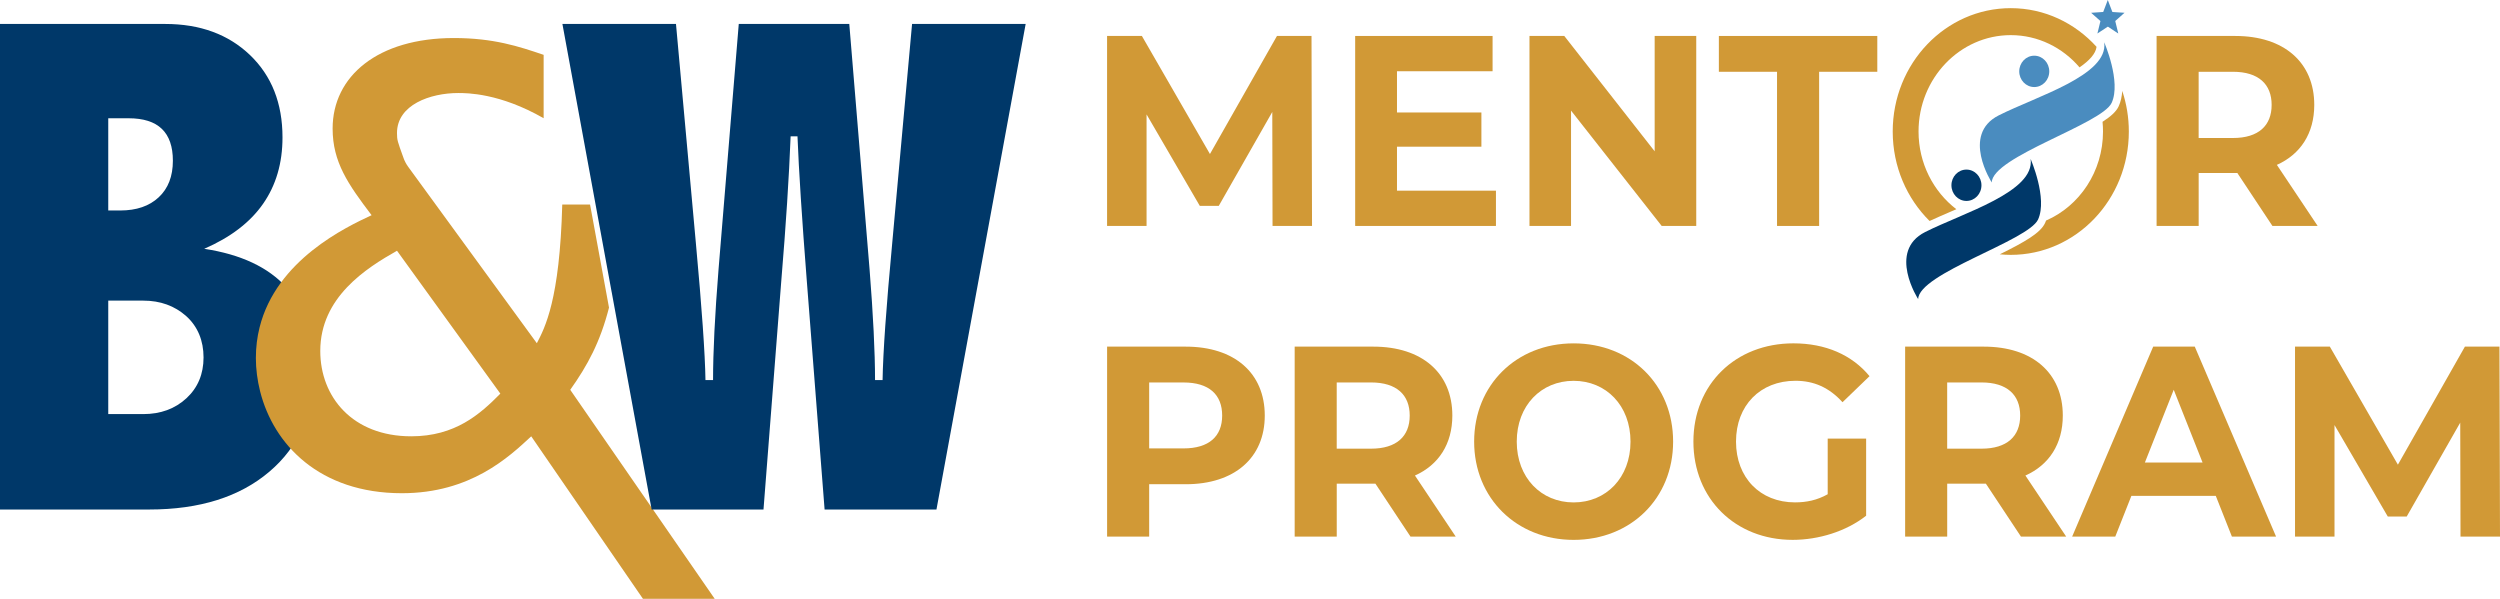<?xml version="1.0" encoding="UTF-8"?><svg id="Layer_2" xmlns="http://www.w3.org/2000/svg" viewBox="0 0 1170.63 280.38"><defs><style>.cls-1{fill:#003869;}.cls-2{fill:#d19936;}.cls-3{fill:#4a8cbf;}</style></defs><g id="Layer_1-2"><g><path class="cls-1" d="M50.69,140.77v53.13h16.39c8.1,0,14.84-2.46,20.2-7.4,5.35-4.94,8.03-11.34,8.03-19.15s-2.71-14.47-8.11-19.32c-5.41-4.82-12.12-7.26-20.12-7.26h-16.39Zm0-85.39v43.18h5.62c7.59,0,13.59-2.05,18.01-6.18,4.43-4.13,6.63-9.84,6.63-17.12,0-6.62-1.72-11.6-5.16-14.91-3.42-3.31-8.62-4.97-15.59-4.97h-9.52ZM0,11.22H77.37c16.33,0,29.57,4.87,39.71,14.57,10.14,9.74,15.2,22.58,15.2,38.54,0,12.07-3.04,22.44-9.12,31.14-6.08,8.7-15.26,15.7-27.54,21.03,17.17,2.61,30.01,8.64,38.53,18.09,8.52,9.46,12.79,22.33,12.79,38.62,0,19.99-6.94,35.89-20.82,47.67-13.88,11.8-32.63,17.7-56.24,17.7H0V11.22Z"/><path class="cls-2" d="M192.56,204.3c-27.53,0-42.59-18.47-42.59-39.96,0-25.12,21.44-38.75,35.93-46.93l48.39,66.91c-9.56,9.69-21.15,19.98-41.73,19.98m74.47-21.79c8.08-11.38,14-22.28,18.14-38.46l-8.87-48.28h-13.02c-1.18,44.72-8.13,57.68-11.9,64.95l-60.27-82.65c-.87-1.21-1.73-2.73-2.32-4.54-2.61-7.27-2.9-7.87-2.9-11.2,0-13.32,15.65-18.77,28.68-18.77,4.06,0,19.42,0,39.99,11.8V25.68c-11.59-3.94-23.47-7.87-42.02-7.87-35.64,0-56.79,17.86-56.79,42.39,0,15.74,7.24,26.04,18.25,40.57-11.94,5.57-44.58,20.92-52.46,52.57-1.11,4.45-1.73,9.22-1.73,14.34s.69,10.4,1.99,15.57c6.26,24.87,27.76,47.7,66.39,47.7,32.16,0,50.13-16.96,60.56-26.64l52.31,76.08h33.6l-67.65-97.87Z"/><path class="cls-1" d="M286.41,136.7l18.72,101.88h52.38l8.36-107.42c2.14-25.74,3.6-48.19,4.34-67.31h3.22c.63,16.19,2.09,38.62,4.33,67.31l8.36,107.42h52.38L480.27,11.21h-53.19l-9.3,102.68c-2.8,29.89-4.3,51.25-4.51,64.06h-3.53c0-13.15-.87-30.43-2.56-51.84l-9.5-114.9h-51.75l-9.47,114.9c-1.72,21.41-2.57,38.69-2.57,51.84h-3.55c-.2-12.38-1.7-33.75-4.49-64.06l-9.32-102.68h-53.18l23.05,125.49Z"/><polygon class="cls-2" points="595.87 105.8 595.75 52.42 570.69 96.4 561.81 96.4 536.88 53.57 536.88 105.8 518.39 105.8 518.39 16.84 534.69 16.84 566.56 72.12 597.94 16.84 614.12 16.84 614.36 105.8 595.87 105.8"/><polygon class="cls-2" points="700.48 89.28 700.48 105.8 634.56 105.8 634.56 16.84 698.9 16.84 698.9 33.36 654.14 33.36 654.14 52.67 693.67 52.67 693.67 68.69 654.14 68.69 654.14 89.28 700.48 89.28"/><polygon class="cls-2" points="794.27 16.84 794.27 105.8 778.09 105.8 735.64 51.79 735.64 105.8 716.18 105.8 716.18 16.84 732.48 16.84 774.8 70.85 774.8 16.84 794.27 16.84"/><polygon class="cls-2" points="832.1 33.61 804.86 33.61 804.86 16.84 879.05 16.84 879.05 33.61 851.81 33.61 851.81 105.8 832.1 105.8 832.1 33.61"/><g><path class="cls-2" d="M1045.58,33.61h-16.06v31.01h16.06c12.04,0,18.12-5.85,18.12-15.5s-6.08-15.51-18.12-15.51m18.49,72.19l-16.42-24.78h-18.12v24.78h-19.7V16.84h36.85c22.75,0,36.98,12.33,36.98,32.28,0,13.34-6.44,23.13-17.51,28.08l19.1,28.6h-21.17Z"/><path class="cls-2" d="M572.28,194.59c0-9.78-6.08-15.5-18.12-15.5h-16.06v30.88h16.06c12.04,0,18.12-5.72,18.12-15.38m19.95,0c0,19.82-14.23,32.15-36.98,32.15h-17.15v24.53h-19.7v-88.96h36.85c22.75,0,36.98,12.33,36.98,32.28"/><path class="cls-2" d="M641.98,179.08h-16.06v31.01h16.06c12.04,0,18.12-5.85,18.12-15.5s-6.08-15.51-18.12-15.51m18.49,72.19l-16.42-24.78h-18.12v24.78h-19.7v-88.96h36.85c22.75,0,36.98,12.33,36.98,32.28,0,13.34-6.44,23.13-17.51,28.08l19.1,28.6h-21.17Z"/><path class="cls-2" d="M763.49,206.79c0-16.9-11.43-28.47-26.64-28.47s-26.63,11.57-26.63,28.47,11.43,28.47,26.63,28.47,26.64-11.56,26.64-28.47m-73.22,0c0-26.43,19.7-46.01,46.58-46.01s46.59,19.44,46.59,46.01-19.83,46.01-46.59,46.01-46.58-19.57-46.58-46.01"/><path class="cls-2" d="M855.82,205.39h18v36.09c-9.37,7.37-22.26,11.31-34.42,11.31-26.76,0-46.46-19.19-46.46-46.01s19.7-46.01,46.83-46.01c14.96,0,27.37,5.34,35.64,15.37l-12.65,12.2c-6.21-6.86-13.38-10.04-22.02-10.04-16.54,0-27.85,11.57-27.85,28.47s11.31,28.47,27.61,28.47c5.35,0,10.34-1.01,15.32-3.81v-26.05Z"/><path class="cls-2" d="M927.83,179.08h-16.06v31.01h16.06c12.04,0,18.12-5.85,18.12-15.5s-6.08-15.51-18.12-15.51m18.49,72.19l-16.42-24.78h-18.12v24.78h-19.7v-88.96h36.85c22.75,0,36.98,12.33,36.98,32.28,0,13.34-6.44,23.13-17.51,28.08l19.1,28.6h-21.17Z"/></g><path class="cls-2" d="M1031.35,216.57l-13.5-34.06-13.5,34.06h27Zm6.2,15.63h-39.53l-7.54,19.06h-20.19l37.95-88.96h19.46l38.07,88.96h-20.68l-7.54-19.06Z"/><polygon class="cls-2" points="1154.2 162.31 1122.82 217.59 1090.95 162.31 1074.65 162.31 1074.65 251.27 1093.14 251.27 1093.14 199.03 1118.08 241.86 1126.95 241.86 1152.01 197.89 1152.14 251.27 1170.63 251.27 1170.38 162.31 1154.2 162.31"/><g><path class="cls-3" d="M932.66,85.47s-14.5-22.45,3.22-31.43c17.73-8.98,51.57-18.8,49.42-34.24,0,0,8.04,18.42,3.49,28.35-4.57,9.96-56.05,25.26-56.14,37.32"/><path class="cls-2" d="M903.53,103.48c3.17-1.48,6.64-2.97,10.26-4.53,.74-.32,1.5-.65,2.27-.98-10.72-8.22-17.7-21.47-17.7-36.39,0-24.88,19.38-45.13,43.19-45.13,12.79,0,24.29,5.84,32.2,15.1,4.45-3.07,7.55-6.31,7.97-9.62-10.08-11.14-24.34-18.11-40.17-18.11-30.53,0-55.28,25.86-55.28,57.76,0,16.5,6.63,31.37,17.26,41.9"/><path class="cls-2" d="M993.75,42.59c-.17,2.55-.68,5.01-1.68,7.19-1.12,2.44-3.68,4.76-7.55,7.25,.14,1.5,.22,3.01,.22,4.55,0,18.76-11.02,34.89-26.66,41.68-.15,.39-.3,.78-.47,1.15-2.13,4.66-9.47,8.86-21.21,14.67,1.7,.16,3.42,.26,5.15,.26,30.53,0,55.28-25.85,55.28-57.75,0-6.65-1.09-13.04-3.07-18.99"/><path class="cls-1" d="M898.2,140.1s-14.5-22.45,3.22-31.43c17.73-8.98,51.57-18.8,49.42-34.24,0,0,8.04,18.42,3.49,28.35-4.57,9.96-56.05,25.26-56.14,37.32"/><path class="cls-1" d="M927.82,86.75c0,4.06-3.15,7.34-7.03,7.34s-7.03-3.29-7.03-7.34,3.15-7.34,7.03-7.34,7.03,3.29,7.03,7.34"/><path class="cls-3" d="M959.57,33.42c0,4.06-3.15,7.34-7.03,7.34s-7.03-3.29-7.03-7.34,3.15-7.34,7.03-7.34,7.03,3.29,7.03,7.34"/><path class="cls-3" d="M992.84,5.86c-1.19-.08-2.37-.17-3.56-.24-.13,0-.18-.05-.23-.18-.66-1.75-1.33-3.51-2-5.26-.02-.05-.04-.1-.08-.18-.18,.47-.34,.91-.51,1.34l-1.57,4.12c-.03,.08-.05,.15-.16,.15-.31,0-.63,.04-.94,.06-1.32,.09-2.63,.18-3.94,.27-.21,.01-.42,.03-.66,.05,.06,.05,.09,.09,.12,.12,1.37,1.22,2.74,2.43,4.11,3.64,.08,.07,.1,.13,.08,.24-.39,1.59-.78,3.18-1.16,4.76-.08,.3-.15,.61-.23,.94,.08-.05,.13-.08,.18-.12,1.53-1.01,3.05-2.01,4.58-3.02,.09-.06,.16-.06,.26,0,1.52,1.01,3.05,2.02,4.57,3.02,.05,.03,.1,.07,.18,.11-.01-.07-.02-.11-.03-.16-.45-1.84-.9-3.69-1.35-5.53-.03-.11-.01-.18,.08-.26,1.1-.97,2.2-1.94,3.29-2.92,.31-.27,.61-.54,.94-.83-.13-.01-.23-.03-.33-.03-.54-.04-1.08-.07-1.61-.11"/></g></g></g></svg>